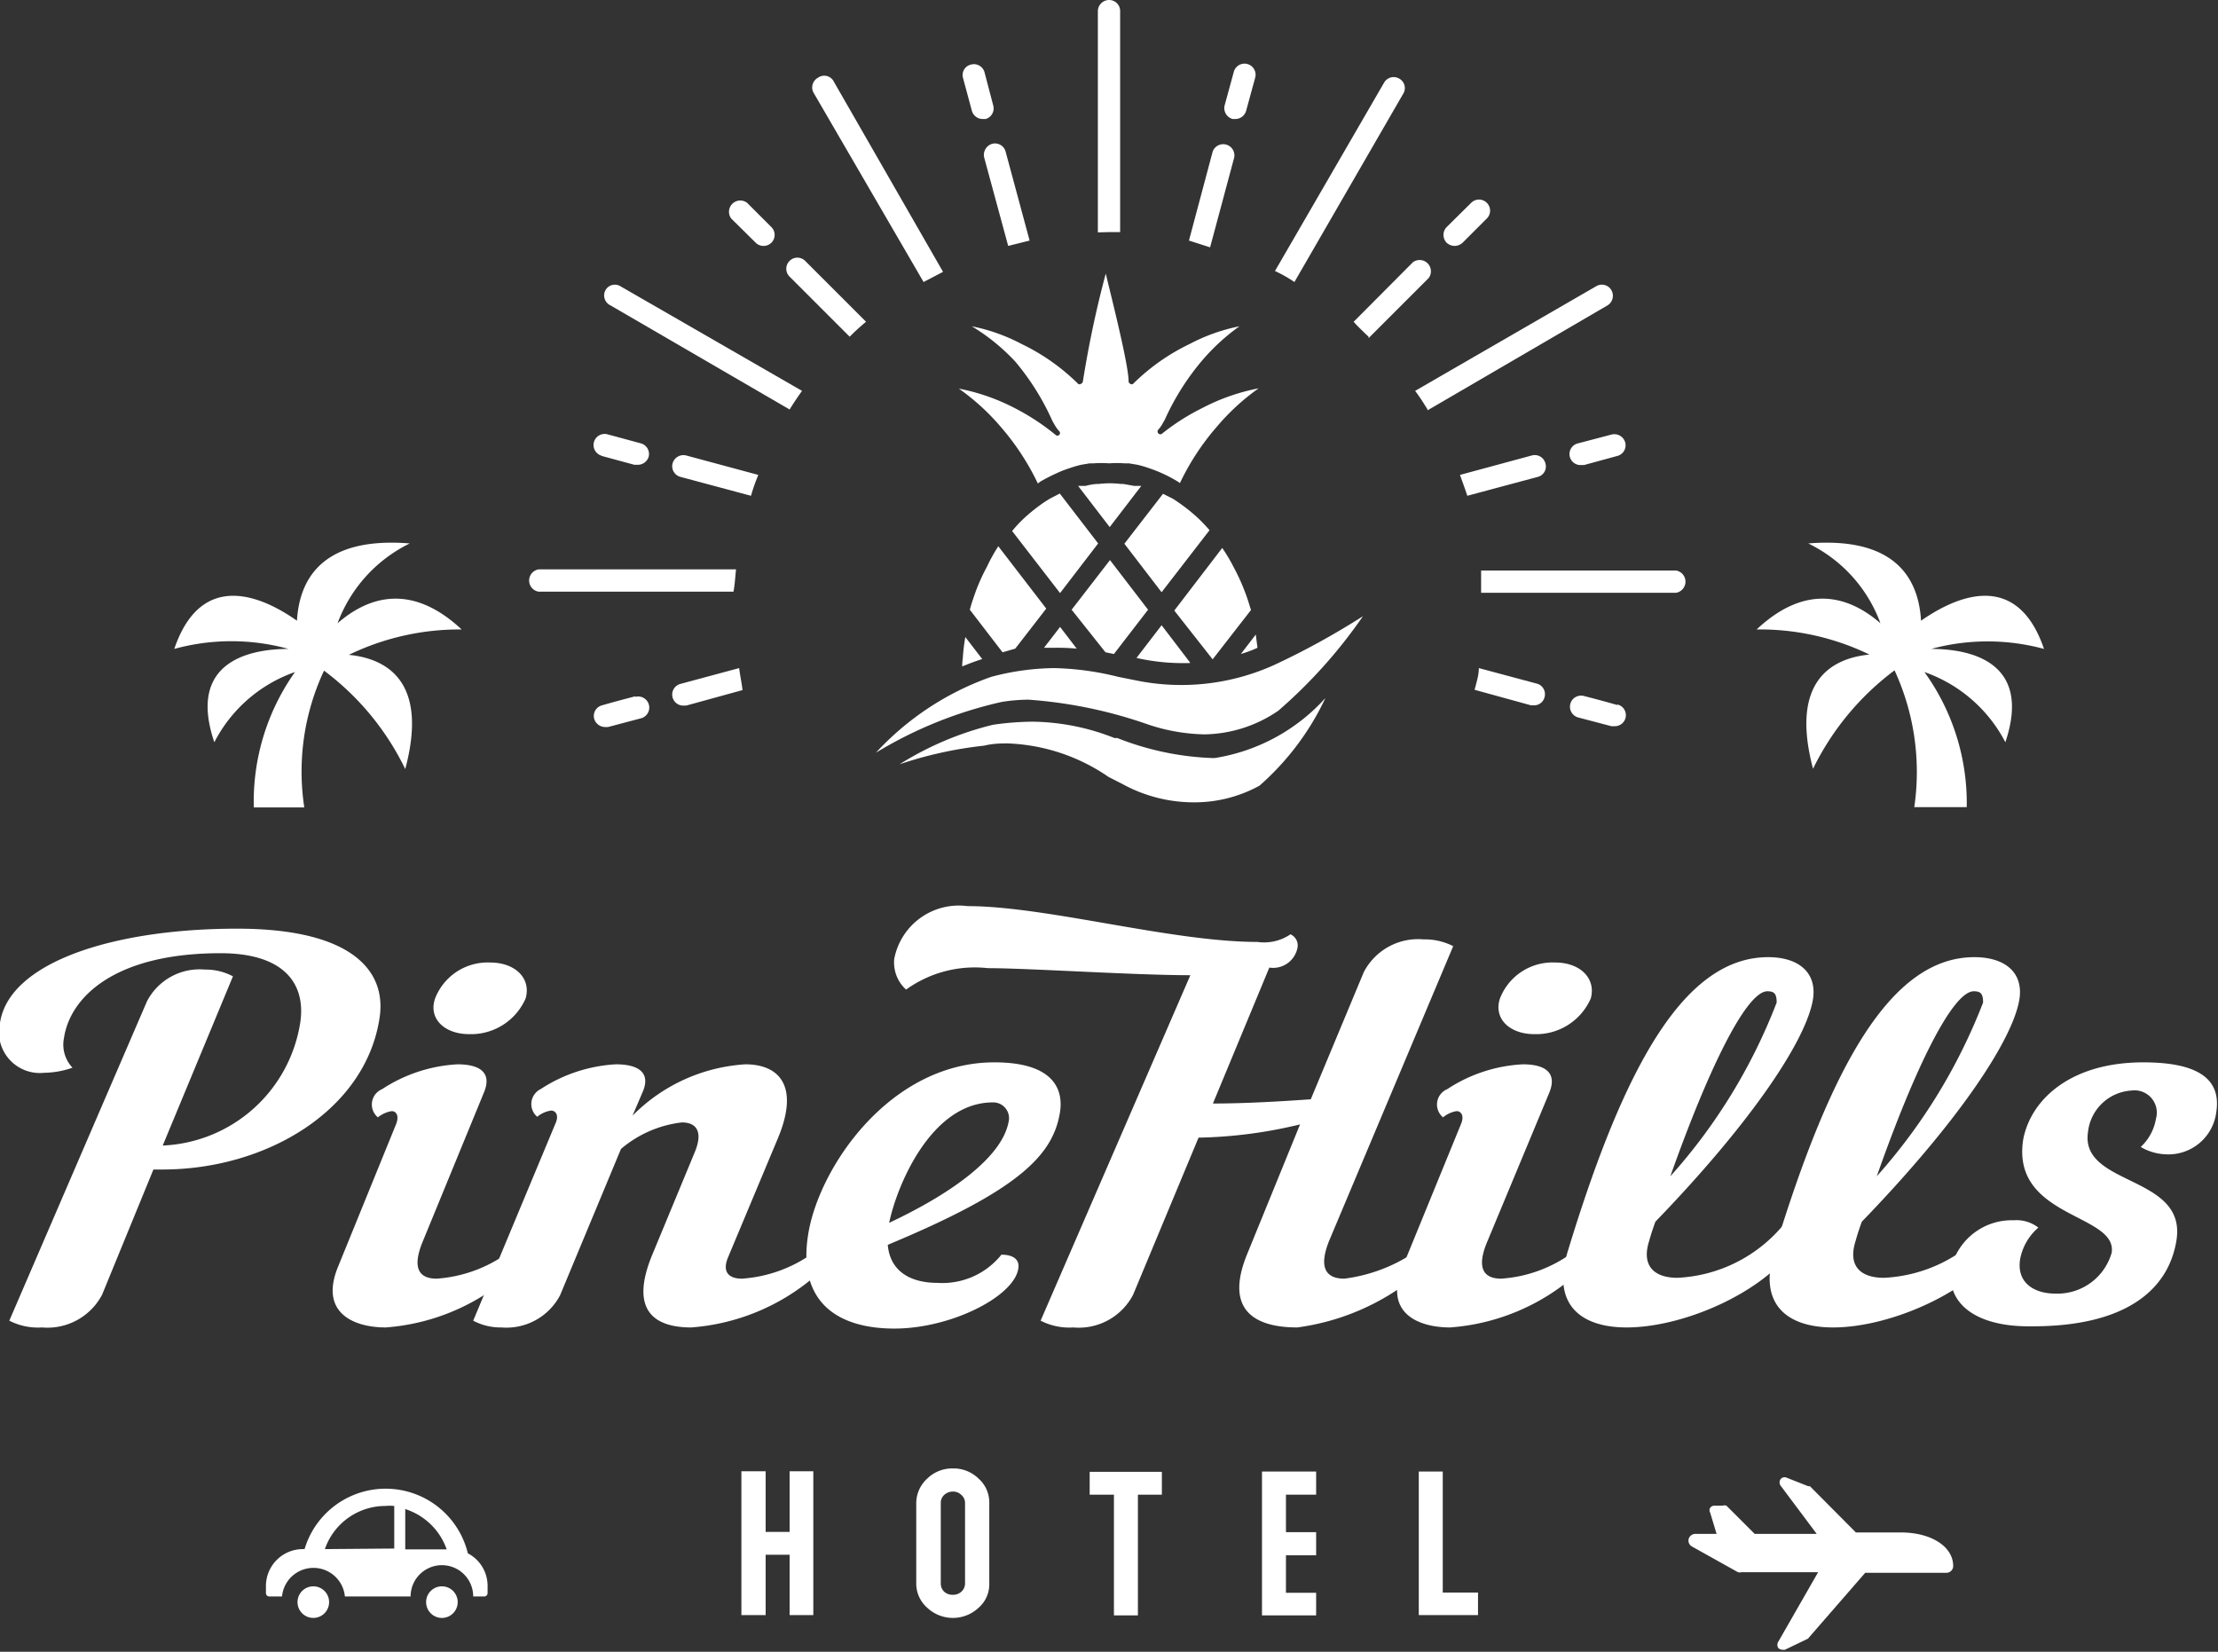 <svg xmlns="http://www.w3.org/2000/svg" viewBox="0 0 78.65 58.57"><rect x="0" y="0" width="78.65" height="58.57" fill="#333333" stroke="none"/><defs><style>.cls-1,.cls-2{fill:#fff;}.cls-2{fill-rule:evenodd;}</style></defs><g id="レイヤー_2" data-name="レイヤー 2"><g id="レイヤー_1-2" data-name="レイヤー 1"><path class="cls-1" d="M45.9,10l3.86-6.68a.38.38,0,0,0-.14-.53.39.39,0,0,0-.54.14L45.21,9.61C45.45,9.72,45.68,9.85,45.9,10Zm4.72,4.55L57,10.83a.4.4,0,0,0,.14-.54.39.39,0,0,0-.54-.14l-6.42,3.71C50.34,14.07,50.48,14.29,50.62,14.52ZM39.33,8.23h.39V.39A.39.39,0,0,0,39.33,0a.4.4,0,0,0-.4.39V8.24Zm20.19,12h-7c0,.26,0,.52,0,.79h6.91a.4.4,0,0,0,0-.79ZM32.75,10l.69-.36L29.57,2.9A.38.38,0,0,0,29,2.76a.39.39,0,0,0-.15.53ZM26.1,20.19h-7a.4.4,0,0,0,0,.79h6.91C26.06,20.71,26.07,20.45,26.1,20.19Zm-4.45-9.36L28,14.52c.14-.23.29-.45.44-.66L22,10.15a.38.38,0,0,0-.53.14A.39.39,0,0,0,21.65,10.83Z"/><path class="cls-1" d="M34.15,2.77a.38.38,0,0,1,.28-.48.39.39,0,0,1,.48.27l.31,1.18a.39.39,0,0,1-.27.48l-.11,0a.4.4,0,0,1-.38-.3Zm8.76,6,.84-3.13A.39.39,0,1,0,43,5.38l-.84,3.15Zm5.62,3.22,2.13-2.13a.4.4,0,0,0-.56-.56L48,11.41C48.15,11.58,48.34,11.76,48.53,11.94ZM34.9,5.59l.85,3.13.76-.19-.85-3.15a.39.39,0,0,0-.48-.28A.41.41,0,0,0,34.9,5.59Zm8.81-1.37.1,0a.4.4,0,0,0,.38-.3l.32-1.17a.39.39,0,0,0-.76-.2l-.32,1.17A.4.4,0,0,0,43.71,4.22Zm7.87,4.5a.43.43,0,0,0,.28-.11l.86-.86a.39.39,0,0,0,0-.56.39.39,0,0,0-.55,0l-.87.86a.4.4,0,0,0,0,.56A.43.43,0,0,0,51.58,8.72Zm4.38,7a.39.39,0,0,0,.11.77h.1l1.17-.32a.39.39,0,0,0,.29-.48.4.4,0,0,0-.49-.28Zm-1.16.71a.39.39,0,0,0-.48-.28l-2.55.69c.09.25.18.49.26.74l2.5-.67A.38.38,0,0,0,54.8,16.43Zm-30.95,0a.39.39,0,0,0,.28.48l2.5.67a6.49,6.49,0,0,1,.26-.74l-2.56-.69A.4.4,0,0,0,23.85,16.43Zm2.36,7.26-2.08.56a.39.39,0,0,0-.28.48.39.39,0,0,0,.38.29h.1l2-.55C26.3,24.21,26.25,24,26.21,23.69Zm28.32.56-2.09-.56c0,.26-.09.52-.15.77l2,.55h.1a.38.38,0,0,0,.38-.29A.39.39,0,0,0,54.53,24.25Zm-32,.44c-.74.19-1.18.32-1.18.32a.39.39,0,0,0-.28.48.41.41,0,0,0,.38.29l.11,0,1.17-.31a.39.39,0,0,0-.2-.76ZM57.35,25s-.44-.13-1.18-.32a.39.39,0,0,0-.21.76l1.18.31.11,0a.39.39,0,0,0,.1-.77ZM26.8,8.61a.39.39,0,0,0,.27.11.39.39,0,0,0,.28-.11.39.39,0,0,0,0-.56l-.86-.86a.4.4,0,0,0-.56.56Zm3.33,3.33a7.29,7.29,0,0,1,.58-.53L28.55,9.25a.39.39,0,0,0-.55,0,.39.39,0,0,0,0,.56Zm-8.82,4.22,1.18.32h.1A.4.4,0,0,0,23,16.2a.39.39,0,0,0-.28-.48l-1.18-.32a.39.39,0,1,0-.2.76Z"/><path class="cls-1" d="M34,13.78a8,8,0,0,1,1.49,1.36,8.89,8.89,0,0,1,1.31,2,.18.18,0,0,0,.07-.05,5.58,5.58,0,0,1,.6-.31,3.46,3.46,0,0,1,.43-.17,4.29,4.29,0,0,1,.44-.13l.3-.05h0l.14,0a3.48,3.48,0,0,1,.55,0,3.44,3.44,0,0,1,.54,0l.16,0h0l.3.05a3.66,3.66,0,0,1,.44.13h0a5,5,0,0,1,1,.47l.07.05a8.76,8.76,0,0,1,1.31-2,8,8,0,0,1,1.48-1.36,7.23,7.23,0,0,0-2,.7,7.85,7.85,0,0,0-1.44.92.1.1,0,0,1-.13-.14,1.18,1.18,0,0,0,.17-.24,1.54,1.54,0,0,0,.12-.23,8.89,8.89,0,0,1,1.28-2,7.36,7.36,0,0,1,1.32-1.21,6.48,6.48,0,0,0-1.77.63,7.38,7.38,0,0,0-2,1.41.08.08,0,0,1-.1,0,.1.1,0,0,1-.06-.09c0-.58-.59-2.9-.81-3.82a37.51,37.51,0,0,0-.81,3.82.11.11,0,0,1-.07.09.08.08,0,0,1-.1,0,7.38,7.38,0,0,0-2-1.41,6.48,6.48,0,0,0-1.77-.63A7.12,7.12,0,0,1,36,12.82a8.9,8.9,0,0,1,1.27,2,1.54,1.54,0,0,0,.12.23,1.18,1.18,0,0,0,.17.24.09.09,0,0,1,0,.13.09.09,0,0,1-.13,0A8.15,8.15,0,0,0,36,14.48,7.25,7.25,0,0,0,34,13.78Z"/><path class="cls-1" d="M35.52,24.89a6.09,6.09,0,0,1,.95-.08,16.26,16.26,0,0,1,4.27.89l.19.06a6.68,6.68,0,0,0,1.78.28,4.74,4.74,0,0,0,2.62-.84,17.73,17.73,0,0,0,3-3.35,27.06,27.06,0,0,1-3.17,1.74,8,8,0,0,1-4.91.53L39.65,24a10.18,10.18,0,0,0-2.28-.31,9,9,0,0,0-2.22.31,10.14,10.14,0,0,0-4.09,2.69A14.83,14.83,0,0,1,35.52,24.89Z"/><path class="cls-1" d="M35.72,26.36a6.73,6.73,0,0,1,3.59,1.19l.49.25a5.26,5.26,0,0,0,2.52.65,4.78,4.78,0,0,0,2.34-.59A9.49,9.49,0,0,0,47,24.75a6.69,6.69,0,0,1-3.93,2.13H43a10.11,10.11,0,0,1-3.38-.71l-.1,0a8.12,8.12,0,0,0-2.91-.58,10.22,10.22,0,0,0-1.4.11,11.21,11.21,0,0,0-3.31,1.4,14.13,14.13,0,0,1,3-.66C35.18,26.37,35.46,26.36,35.72,26.36Z"/><path class="cls-1" d="M39.2,23.13,38,21.62l1.36-1.76,1.35,1.76-1.21,1.57Zm-3.31-4.3h0l1.7,2.2,1.35-1.76L37.58,17.5l-.35.18-.16.1a6.29,6.29,0,0,0-.75.59A4.6,4.6,0,0,0,35.89,18.83ZM35,20.09a6.85,6.85,0,0,0-.4.88c-.07.2-.15.42-.21.65l1.16,1.51L36,23l1.1-1.42-1.7-2.21A5.77,5.77,0,0,0,35,20.09Zm5.47-2.86-.17,0h-.08l-.39-.07h-.09a3.31,3.31,0,0,0-.77,0h-.08a2.21,2.21,0,0,0-.4.07h-.07l-.19,0,1.12,1.46ZM38.18,23l-.59-.77-.57.74h.36A7.26,7.26,0,0,1,38.18,23Zm6.18-1.37c-.07-.22-.13-.43-.21-.63a7,7,0,0,0-.4-.88,6,6,0,0,0-.41-.69l-1.7,2.22L43,23.38Zm-10.24,2c.25-.1.48-.19.71-.26l-.6-.78a6.48,6.48,0,0,0-.09.77C34.13,23.38,34.13,23.47,34.12,23.56ZM41.19,21l1.7-2.2v0a5.77,5.77,0,0,0-.42-.44,6.29,6.29,0,0,0-.75-.59l0,0-.12-.08-.36-.18-1.37,1.77Zm1,2.48-1-1.31-.89,1.16h0A7.5,7.5,0,0,0,42.2,23.51ZM44,23.19a4.19,4.19,0,0,0,.59-.22l-.06-.47Z"/><path class="cls-1" d="M5.21,35.51a2.1,2.1,0,0,1,2.05-1.13,2.06,2.06,0,0,1,1,.24l-2.49,6a5.16,5.16,0,0,0,4.88-4.38c.19-1.33-.54-2.44-2.83-2.44-3.81,0-5.34,1.6-5.55,3a1.19,1.19,0,0,0,.3,1.06,3.17,3.17,0,0,1-1,.18A1.45,1.45,0,0,1,0,36.27c.32-2.14,4-3.34,8.41-3.34,4,0,5.31,1.45,5.05,3.16-.49,3.27-4,5.38-7.7,5.38H5.44L3.62,45.91a2.19,2.19,0,0,1-2.13,1.16,2.23,2.23,0,0,1-1.16-.24Z"/><path class="cls-1" d="M14.05,39.85c.11-.29,0-.45-.16-.45a1.05,1.05,0,0,0-.49.22.59.59,0,0,1,.15-1,5.4,5.4,0,0,1,2.67-.88c.82,0,1.23.31.94,1L15,44c-.42,1-.11,1.34.48,1.34A4.87,4.87,0,0,0,18,44.43a.44.44,0,0,1,.32.44.68.68,0,0,1-.27.4,7.59,7.59,0,0,1-4.37,1.8c-1.13,0-2.37-.51-1.69-2.16Zm3.33-5.72c.89,0,1.46.56,1.26,1.27a2.11,2.11,0,0,1-2,1.27c-.89,0-1.46-.56-1.21-1.27A2,2,0,0,1,17.38,34.13Z"/><path class="cls-1" d="M19.17,38.62a5.4,5.4,0,0,1,2.67-.88c.82,0,1.25.31.94,1l-.35.82a6.15,6.15,0,0,1,4-1.82c1.2,0,1.95.77,1.13,2.68L25.81,44.6c-.21.52.05.74.5.74a4.87,4.87,0,0,0,2.52-.91c.23.1.35.26.32.44a.68.68,0,0,1-.27.4,7.59,7.59,0,0,1-4.37,1.8c-1.13,0-2.26-.45-1.38-2.58l1.5-3.62c.32-.76.05-1.07-.45-1.07a4.05,4.05,0,0,0-2.16.94l-2.16,5.19a2.15,2.15,0,0,1-2.08,1.14,2.06,2.06,0,0,1-1-.24l2.92-7c.13-.29,0-.45-.16-.45a1,1,0,0,0-.49.22A.59.59,0,0,1,19.17,38.62Z"/><path class="cls-1" d="M28.65,43.82c.35-2.37,2.88-6.15,6.61-6.15,2.07,0,2.45.93,2.33,1.75-.24,1.54-1.45,2.78-6.11,4.72.08.93.79,1.35,1.77,1.35a2.68,2.68,0,0,0,2.26-1c.43,0,.65.18.6.49-.15,1-2.4,2.13-4.39,2.13S28.29,46.2,28.65,43.82Zm2.88-.46c2.36-1.11,4-2.38,4.23-3.56a.56.56,0,0,0-.55-.71C33,39.09,31.79,42.09,31.53,43.36Z"/><path class="cls-1" d="M46.1,39.87a16.43,16.43,0,0,1-3.6.47l-2.32,5.57a2.17,2.17,0,0,1-2.12,1.16,2.23,2.23,0,0,1-1.16-.24l5.31-12.25c-2,0-5.73-.25-7.18-.25a4.17,4.17,0,0,0-2.9.76A1.29,1.29,0,0,1,31.71,34a2.33,2.33,0,0,1,2.59-1.87c2.81,0,7.23,1.27,10.29,1.27a1.66,1.66,0,0,0,1.17-.27.43.43,0,0,1,.25.47.88.88,0,0,1-1,.71l-2,4.82c1.16,0,2.48-.08,3.47-.15l1.88-4.51a2.17,2.17,0,0,1,2.12-1.16,2.2,2.2,0,0,1,1.05.24L47.13,44c-.4,1-.07,1.34.54,1.34a5.73,5.73,0,0,0,2.45-.91c.24.1.35.26.32.44a.66.66,0,0,1-.26.4A8.4,8.4,0,0,1,46,47.07c-1.37,0-2.65-.51-1.76-2.64Z"/><path class="cls-1" d="M51.81,39.85c.12-.29,0-.45-.16-.45a1,1,0,0,0-.48.22.59.59,0,0,1,.15-1A5.36,5.36,0,0,1,54,37.74c.81,0,1.22.31.94,1L52.75,44c-.43,1-.11,1.34.48,1.34a4.81,4.81,0,0,0,2.51-.91c.24.1.35.26.32.44a.71.71,0,0,1-.26.4,7.59,7.59,0,0,1-4.38,1.8c-1.13,0-2.37-.51-1.68-2.16Zm3.34-5.72c.88,0,1.45.56,1.26,1.27a2.11,2.11,0,0,1-2,1.27c-.89,0-1.46-.56-1.22-1.27A2,2,0,0,1,55.15,34.13Z"/><path class="cls-1" d="M57.68,47.07c-1.59,0-2.67-.78-2.09-2.69,2-6.58,4.14-10.44,7.11-10.44,1.06,0,1.73.53,1.59,1.48-.22,1.42-2.13,4.32-5.59,7.9-.08.22-.16.46-.22.68-.3.94.24,1.31,1,1.31a5.2,5.2,0,0,0,3.77-1.89.43.43,0,0,1,.44.69C62.68,45.76,59.76,47.07,57.68,47.07Zm1.55-5.36A19.92,19.92,0,0,0,63,35.55c0-.31-.08-.4-.33-.4C61.93,35.15,60.59,37.87,59.23,41.71Z"/><path class="cls-1" d="M65,47.07c-1.59,0-2.67-.78-2.09-2.69,2-6.58,4.14-10.44,7.1-10.44,1.07,0,1.74.53,1.6,1.48-.22,1.42-2.13,4.32-5.59,7.9-.08.22-.16.46-.22.68-.3.94.23,1.31,1,1.31a5.21,5.21,0,0,0,3.78-1.89.43.43,0,0,1,.44.69C70,45.76,67.08,47.07,65,47.07Zm1.55-5.36a20.14,20.14,0,0,0,3.77-6.16c0-.31-.08-.4-.33-.4C69.24,35.15,67.9,37.87,66.55,41.71Z"/><path class="cls-1" d="M69.28,44.67a2.21,2.21,0,0,1,2.13-1.4,1.26,1.26,0,0,1,.87.26,1.94,1.94,0,0,0-.65,1.14c-.12.84.53,1.2,1.25,1.2a2,2,0,0,0,2-1.45c.21-1.39-3.56-1.22-3.14-4C72,39,73.41,37.67,76,37.67c1.93,0,2.77.58,2.59,1.76a1.71,1.71,0,0,1-1.81,1.5,1.87,1.87,0,0,1-.87-.26,1.76,1.76,0,0,0,.54-1,.79.79,0,0,0-.87-1,1.65,1.65,0,0,0-1.54,1.47c-.29,1.93,3.49,1.51,3.14,3.82-.27,1.76-1.78,3.07-5.11,3.07C69.69,47.07,68.85,45.89,69.28,44.67Z"/><path class="cls-2" d="M9.43,56.24v.25a.12.12,0,0,0,.12.12H10a1.12,1.12,0,0,1,2.23,0h2.33a1.11,1.11,0,0,1,2.22,0h.39a.12.12,0,0,0,.12-.12v-.25a1.3,1.3,0,0,0-.7-1.16,3,3,0,0,0-5.79-.15h-.07A1.31,1.31,0,0,0,9.43,56.24Zm4.94-2.73a2.3,2.3,0,0,1,1.47,1.43H14.37Zm-2.85,1.42a2.27,2.27,0,0,1,2.15-1.53,1.56,1.56,0,0,1,.31,0v1.51Zm-.4,1.32a.56.56,0,1,1-.57.56A.56.56,0,0,1,11.12,56.25Zm4.55,0a.56.56,0,1,1-.56.56A.56.56,0,0,1,15.67,56.25Z"/><path class="cls-1" d="M59.88,54.57a.25.25,0,0,1,.23-.18h.76l-.23-.76a.16.16,0,0,1,0-.16.18.18,0,0,1,.15-.08h.29a.24.24,0,0,1,.14,0l1,1h2.2l-1.28-1.71a.2.2,0,0,1,0-.23.18.18,0,0,1,.22-.05l.76.3.06,0,1.63,1.64h1.6c1.07,0,1.85.5,1.85,1.19a.24.24,0,0,1-.24.24H66.14l-2,2.3a.1.1,0,0,1-.06.05l-.79.38-.09,0a.25.25,0,0,1-.14-.06.21.21,0,0,1,0-.23l1.41-2.46H61.75a.27.27,0,0,1-.12,0L60,54.84A.24.24,0,0,1,59.88,54.57Z"/><path class="cls-1" d="M28.84,52.17v5.1H28V55.13h-.85v2.14h-.86v-5.1h.86v2.15H28V52.17Z"/><path class="cls-1" d="M33.79,52.07a1.26,1.26,0,0,1,.91.36,1.13,1.13,0,0,1,.38.87v2.85a1.1,1.1,0,0,1-.38.86,1.33,1.33,0,0,1-1.82,0,1.14,1.14,0,0,1-.39-.86V53.3a1.18,1.18,0,0,1,.39-.87A1.26,1.26,0,0,1,33.79,52.07Zm0,4.48a.43.43,0,0,0,.3-.11.39.39,0,0,0,.13-.29V53.3a.37.37,0,0,0-.13-.29.41.41,0,0,0-.3-.12.45.45,0,0,0-.31.12.38.38,0,0,0-.12.29v2.85a.4.4,0,0,0,.12.29A.44.44,0,0,0,33.79,56.55Z"/><path class="cls-1" d="M41.2,53h-.85v4.28H39.5V53h-.86v-.81H41.2Z"/><path class="cls-1" d="M45.6,53v1.33h1.07v.82H45.6v1.33h1.07v.8H44.75V52.18h1.92V53Z"/><path class="cls-1" d="M52.41,56.47v.8h-2.1V52.18h.85v4.29Z"/><path class="cls-1" d="M16.37,22.32c-1.8-1.68-3.33-1.15-4.4-.22a5.13,5.13,0,0,1,2.56-2.83c-3.21-.26-3.92,1.38-4,2.74-1.19-.84-3.38-1.85-4.35,1a7.64,7.64,0,0,1,4.05,0c-1.38,0-3.6.45-2.63,3.31a5.11,5.11,0,0,1,2.86-2.49A7.94,7.94,0,0,0,9,28.63h1.79a8.44,8.44,0,0,1,.7-4.85,9.54,9.54,0,0,1,2.88,3.49c.84-3.14-.69-3.92-2-4.05A9,9,0,0,1,16.37,22.32Z"/><path class="cls-1" d="M62.29,22.32c1.79-1.68,3.32-1.15,4.39-.22a5.09,5.09,0,0,0-2.56-2.83c3.22-.26,3.92,1.38,4,2.74,1.2-.84,3.39-1.85,4.36,1a7.65,7.65,0,0,0-4,0c1.38,0,3.59.45,2.63,3.31a5.15,5.15,0,0,0-2.87-2.49,7.94,7.94,0,0,1,1.5,4.79H67.88a8.6,8.6,0,0,0-.7-4.85,9.62,9.62,0,0,0-2.89,3.49c-.83-3.14.69-3.92,2-4.05A8.91,8.91,0,0,0,62.29,22.32Z"/></g></g></svg>
